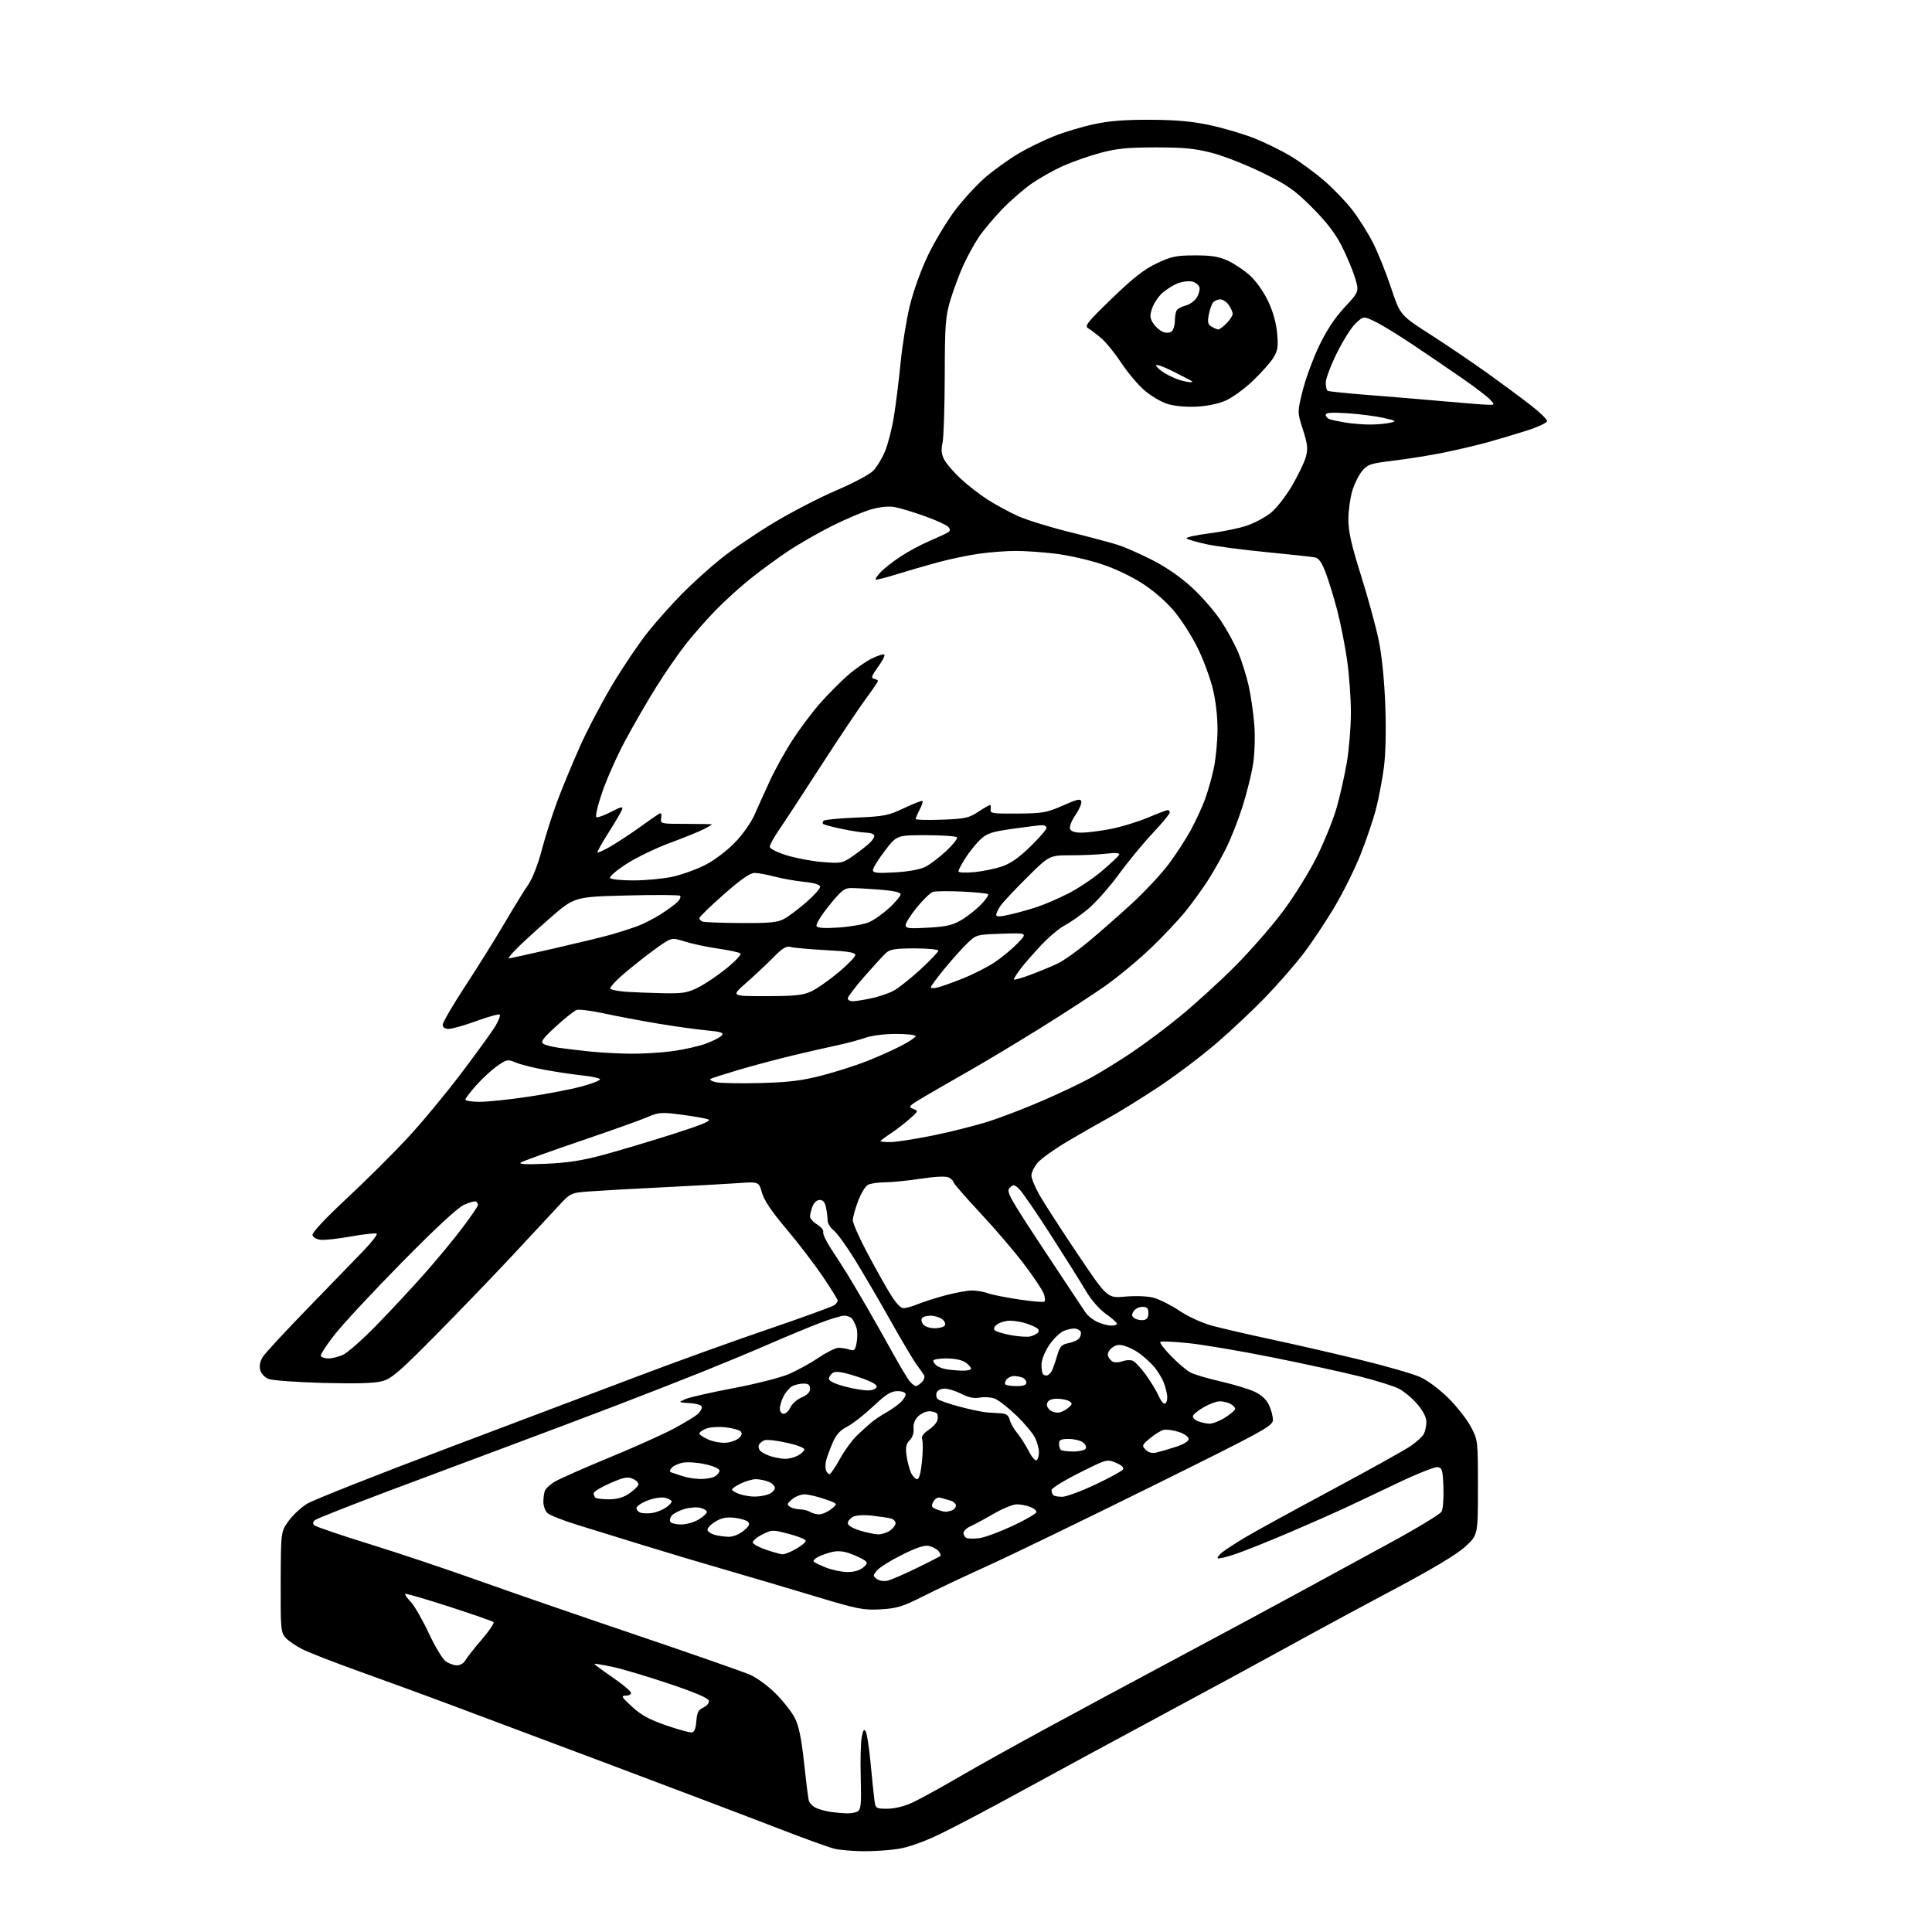 <?xml version="1.0" encoding="UTF-8" standalone="no"?>
<svg 
  version="1.1" 
  xmlns="http://www.w3.org/2000/svg" 
  xmlns:xlink="http://www.w3.org/1999/xlink" 
  xmlns:svg="http://www.w3.org/2000/svg"
  xmlns:rdf="http://www.w3.org/1999/02/22-rdf-syntax-ns#"
  xmlns:cc="http://creativecommons.org/ns#"
  xmlns:dc="http://purl.org/dc/elements/1.1/"
  viewBox="0 0 768 768"
  width="768"
  height="768"
>
<style>svg {background-color: white; }</style>"
<path stroke="none" fill="black" fill-rule="evenodd" d="M343.00,735.89C338.88,735.84 333.79,735.40 331.69,734.90C329.60,734.41 319.25,730.66 308.69,726.56C298.14,722.47 267.23,710.75 240.00,700.52C212.77,690.29 183.97,679.49 176.00,676.52C168.03,673.55 153.26,668.16 143.18,664.54C133.10,660.92 122.75,656.90 120.18,655.59C117.61,654.28 114.60,652.22 113.50,651.00C111.64,648.92 111.51,647.43 111.58,628.86C111.66,608.95 111.66,608.95 114.61,604.75C116.23,602.44 119.57,599.31 122.03,597.79C124.49,596.27 149.90,586.21 178.50,575.43C207.10,564.65 241.75,551.56 255.50,546.34C269.25,541.13 291.75,533.02 305.50,528.33C319.25,523.64 331.06,519.34 331.75,518.78C332.44,518.22 333.00,517.41 333.00,516.99C333.00,516.56 330.31,512.23 327.02,507.36C323.72,502.49 317.23,494.00 312.58,488.51C306.76,481.63 303.74,477.14 302.89,474.12C301.66,469.72 301.66,469.72 293.08,470.33C288.36,470.66 274.82,471.41 263.00,472.00C251.18,472.58 238.19,473.31 234.15,473.62C226.79,474.19 226.79,474.19 221.58,479.85C218.71,482.96 210.49,491.80 203.30,499.50C196.11,507.20 182.60,521.23 173.28,530.67C158.78,545.34 155.68,548.01 151.91,549.04C148.86,549.87 141.64,550.08 128.50,549.74C118.05,549.46 108.28,548.75 106.78,548.15C105.18,547.52 103.79,546.02 103.42,544.53C103.00,542.87 103.40,541.03 104.57,539.24C105.56,537.73 113.58,529.08 122.40,520.00C131.22,510.93 141.13,500.70 144.41,497.28C147.70,493.85 150.10,490.77 149.76,490.42C149.41,490.08 144.91,490.55 139.75,491.48C134.59,492.41 129.06,493.02 127.45,492.83C125.76,492.64 124.39,491.83 124.22,490.93C124.04,489.98 129.38,484.27 137.71,476.51C145.29,469.45 156.14,458.68 161.81,452.58C167.48,446.49 177.22,434.75 183.46,426.50C189.70,418.25 195.80,409.79 197.02,407.71C198.25,405.62 198.98,403.64 198.65,403.31C198.32,402.99 194.17,404.13 189.42,405.86C184.68,407.59 179.72,409.00 178.40,409.00C176.82,409.00 176.00,408.43 176.00,407.32C176.00,406.40 180.00,399.53 184.89,392.07C189.78,384.61 196.82,373.32 200.54,367.00C204.26,360.68 208.55,353.70 210.08,351.50C211.68,349.19 213.93,343.40 215.38,337.82C216.78,332.49 219.56,323.75 221.57,318.38C223.58,313.02 227.65,303.20 230.61,296.57C233.57,289.95 239.47,278.75 243.72,271.69C247.98,264.63 254.22,255.40 257.61,251.18C260.99,246.96 267.09,240.12 271.16,236.00C275.22,231.88 282.22,225.56 286.70,221.98C291.19,218.39 300.63,211.98 307.68,207.74C314.73,203.50 325.90,197.73 332.50,194.91C339.10,192.10 345.67,188.61 347.10,187.15C348.53,185.69 350.66,182.19 351.83,179.36C353.00,176.53 354.60,170.23 355.38,165.36C356.16,160.49 357.35,150.88 358.02,144.00C358.70,137.12 360.34,127.00 361.67,121.50C363.05,115.80 366.15,107.20 368.88,101.50C371.52,96.00 376.40,87.90 379.72,83.50C383.05,79.10 388.60,73.12 392.04,70.20C395.49,67.29 401.28,63.15 404.90,61.01C408.53,58.86 414.88,55.77 419.00,54.13C423.12,52.49 430.32,50.33 435.00,49.34C441.07,48.04 447.50,47.55 457.50,47.61C467.76,47.67 474.10,48.26 481.25,49.81C486.61,50.98 494.49,53.32 498.75,55.02C503.01,56.72 509.45,59.89 513.06,62.06C516.67,64.23 522.63,68.59 526.30,71.75C529.98,74.91 535.06,80.20 537.60,83.50C540.14,86.80 543.82,92.65 545.78,96.50C547.74,100.35 550.98,108.41 552.97,114.40C556.61,125.30 556.61,125.30 568.57,132.96C575.15,137.18 585.48,144.18 591.52,148.51C597.56,152.85 605.31,158.60 608.75,161.29C612.19,163.98 615.00,166.72 615.00,167.39C615.00,168.05 611.29,169.77 606.75,171.22C602.21,172.67 595.12,174.78 591.00,175.91C586.88,177.03 579.23,178.83 574.00,179.90C568.77,180.96 559.87,182.40 554.20,183.08C544.81,184.21 543.70,184.57 541.48,187.21C540.14,188.80 538.36,192.41 537.52,195.23C536.69,198.05 536.00,203.17 536.00,206.60C536.00,211.30 537.24,216.76 541.04,228.83C543.81,237.63 546.98,249.25 548.09,254.66C549.32,260.72 550.32,270.65 550.68,280.50C551.04,290.44 550.82,299.80 550.10,305.22C549.46,310.02 548.06,317.34 547.00,321.50C545.94,325.65 543.15,333.88 540.80,339.78C538.45,345.67 533.71,355.19 530.26,360.93C526.82,366.67 521.41,374.77 518.25,378.93C515.09,383.09 508.45,390.73 503.50,395.90C498.55,401.07 489.55,409.56 483.50,414.75C477.45,419.95 466.88,427.91 460.00,432.44C453.12,436.97 444.35,442.39 440.50,444.48C436.65,446.58 429.32,450.77 424.22,453.79C419.12,456.81 413.83,460.60 412.47,462.22C411.11,463.83 410.00,466.10 410.00,467.25C410.00,468.40 411.41,471.85 413.14,474.92C414.87,477.99 421.66,488.50 428.23,498.28C440.17,516.07 440.17,516.07 447.33,515.42C451.64,515.04 456.16,515.23 458.66,515.90C460.94,516.52 465.53,518.84 468.86,521.06C472.26,523.34 477.87,525.91 481.70,526.96C485.44,527.98 496.15,530.46 505.50,532.46C514.85,534.46 530.83,538.13 541.00,540.61C551.17,543.08 561.82,546.16 564.65,547.45C567.55,548.78 572.44,552.44 575.86,555.86C579.20,559.20 583.18,564.31 584.72,567.22C587.48,572.45 587.50,572.66 587.50,591.36C587.50,610.21 587.50,610.21 582.41,614.86C579.02,617.94 569.47,623.66 553.91,631.93C541.03,638.76 522.40,648.83 512.50,654.30C502.60,659.77 479.65,672.22 461.50,681.96C443.35,691.71 418.47,705.18 406.21,711.90C393.96,718.62 379.33,726.33 373.71,729.04C367.23,732.16 361.12,734.33 357.00,734.97C353.43,735.53 347.12,735.94 343.00,735.89zM336.50,720.83C338.15,720.91 340.18,720.54 341.00,720.02C342.23,719.24 342.44,716.88 342.16,706.79C341.97,700.03 342.14,692.75 342.54,690.62C343.11,687.62 343.48,687.10 344.17,688.34C344.66,689.22 345.53,695.01 346.11,701.22C346.68,707.42 347.36,713.96 347.62,715.75C348.07,718.89 348.25,719.00 352.80,718.99C355.66,718.98 359.54,718.03 362.72,716.55C365.60,715.21 373.70,710.76 380.72,706.67C387.75,702.57 403.40,693.85 415.50,687.28C427.60,680.70 451.68,667.76 469.00,658.51C486.32,649.26 507.48,637.88 516.00,633.22C524.52,628.57 540.63,619.80 551.78,613.75C562.94,607.70 572.52,601.90 573.07,600.86C573.63,599.82 573.95,595.49 573.79,591.24C573.53,584.32 573.28,583.47 571.45,583.21C570.33,583.05 563.13,585.92 555.45,589.59C547.78,593.26 538.12,597.82 534.00,599.74C529.88,601.65 520.20,605.91 512.50,609.21C504.80,612.50 495.39,616.28 491.58,617.60C487.78,618.92 484.41,619.74 484.10,619.43C483.78,619.12 484.65,618.00 486.01,616.94C487.38,615.88 491.43,613.26 495.00,611.12C498.57,608.97 513.88,600.59 529.00,592.48C544.12,584.38 558.41,576.44 560.74,574.83C563.06,573.23 565.43,571.07 565.99,570.03C566.54,568.98 567.00,566.83 567.00,565.25C567.00,563.38 565.73,560.87 563.39,558.15C561.41,555.83 558.09,553.07 556.03,552.01C553.96,550.96 546.92,548.76 540.39,547.12C533.85,545.48 518.38,542.10 506.00,539.62C493.62,537.13 478.63,534.58 472.68,533.95C466.73,533.32 461.58,533.09 461.24,533.43C460.90,533.77 462.84,536.32 465.56,539.10C468.28,541.88 471.72,544.80 473.22,545.59C474.72,546.38 480.12,547.98 485.22,549.14C490.32,550.31 496.38,552.14 498.67,553.20C501.40,554.47 503.39,556.30 504.42,558.47C505.29,560.30 506.00,562.97 506.00,564.41C506.00,566.85 502.95,568.52 457.45,591.04C430.74,604.25 401.59,618.37 392.65,622.42C383.72,626.46 372.16,631.92 366.96,634.55C358.73,638.70 356.53,639.37 350.00,639.74C343.14,640.11 340.92,639.67 324.00,634.56C313.82,631.48 297.62,626.69 288.00,623.91C278.38,621.13 263.52,616.69 255.00,614.04C246.47,611.40 234.91,607.82 229.30,606.10C223.69,604.37 218.40,602.26 217.55,601.41C216.70,600.56 216.00,598.58 216.00,597.01C216.00,595.44 216.27,593.46 216.60,592.60C216.93,591.74 218.64,590.15 220.40,589.06C222.16,587.97 231.90,583.66 242.05,579.47C252.20,575.29 263.88,570.04 268.00,567.81C272.12,565.58 276.29,563.06 277.25,562.22C278.21,561.38 279.00,560.11 279.00,559.40C279.00,558.57 277.29,557.99 274.25,557.78C269.50,557.45 269.50,557.45 272.50,556.15C274.15,555.44 282.70,553.49 291.50,551.83C300.30,550.16 310.20,547.65 313.50,546.25C316.80,544.84 322.14,541.91 325.36,539.74C328.58,537.56 332.18,535.77 333.36,535.77C334.54,535.77 336.48,536.09 337.69,536.49C339.59,537.11 339.96,536.75 340.53,533.69C340.89,531.75 340.87,529.12 340.47,527.84C340.08,526.55 339.31,524.94 338.76,524.25C338.21,523.56 336.80,523.00 335.63,523.00C334.46,523.01 330.12,524.30 326.00,525.87C321.88,527.45 313.10,531.08 306.50,533.95C299.90,536.83 287.75,541.88 279.50,545.20C271.25,548.51 255.72,554.58 245.00,558.69C234.28,562.80 216.05,569.67 204.50,573.97C192.95,578.27 170.68,586.60 155.00,592.49C139.32,598.39 125.92,603.68 125.21,604.26C124.36,604.95 124.25,605.65 124.90,606.30C125.44,606.84 135.25,610.19 146.69,613.73C158.14,617.28 177.62,623.80 190.00,628.23C202.38,632.65 230.72,642.44 253.00,649.97C275.27,657.51 295.64,664.62 298.27,665.79C300.89,666.95 305.45,670.32 308.41,673.28C311.36,676.23 314.77,680.58 315.97,682.94C317.54,686.01 318.56,690.97 319.58,700.37C320.35,707.59 321.21,714.46 321.48,715.62C321.75,716.79 323.22,718.24 324.74,718.83C326.26,719.43 328.85,720.09 330.50,720.31C332.15,720.52 334.85,720.76 336.50,720.83zM275.00,688.67C276.01,688.54 276.60,687.09 276.81,684.19C277.06,680.76 277.61,679.68 279.60,678.77C281.00,678.13 281.95,676.96 281.78,676.07C281.57,675.02 276.36,672.79 265.85,669.26C257.25,666.37 247.14,663.37 243.37,662.58C239.60,661.79 236.41,661.26 236.27,661.40C236.13,661.53 239.25,663.86 243.20,666.57C247.15,669.28 250.56,672.06 250.77,672.75C251.01,673.50 250.23,674.02 248.83,674.04C246.75,674.08 247.00,674.54 251.26,678.46C254.83,681.75 258.18,683.59 264.76,685.85C269.57,687.51 274.18,688.78 275.00,688.67zM181.69,662.00C182.92,662.00 184.39,661.13 184.96,660.07C185.53,659.01 188.44,655.30 191.43,651.82C194.42,648.35 196.56,645.20 196.19,644.82C195.81,644.45 187.85,641.67 178.51,638.65C169.16,635.63 161.32,633.35 161.08,633.59C160.84,633.83 161.83,635.26 163.28,636.77C164.73,638.28 167.94,643.87 170.43,649.18C172.91,654.50 175.96,659.56 177.19,660.42C178.43,661.29 180.45,662.00 181.69,662.00zM352.91,628.32C354.34,627.97 359.52,625.72 364.44,623.32C369.36,620.92 373.58,618.75 373.83,618.50C374.08,618.25 373.75,617.41 373.10,616.62C372.45,615.84 370.79,614.91 369.40,614.56C367.59,614.11 364.60,615.07 358.69,617.99C354.19,620.23 349.68,623.04 348.67,624.23C346.94,626.30 346.94,626.48 348.58,627.69C349.59,628.42 351.41,628.69 352.91,628.32zM336.64,624.90C339.26,624.96 341.59,624.34 342.99,623.21C344.79,621.75 344.95,621.22 343.85,620.37C343.11,619.79 340.66,618.60 338.41,617.73C335.59,616.64 333.24,616.38 330.88,616.91C329.00,617.34 326.41,618.24 325.14,618.92C323.87,619.61 323.12,620.46 323.48,620.81C323.84,621.17 326.02,622.21 328.32,623.13C330.62,624.04 334.36,624.84 336.64,624.90zM311.00,617.86C311.82,617.92 314.26,616.96 316.40,615.73C318.55,614.51 320.30,613.05 320.30,612.50C320.30,611.95 317.29,610.71 313.61,609.75C307.06,608.03 306.85,608.04 302.90,610.05C300.68,611.18 299.04,612.62 299.25,613.24C299.46,613.87 301.85,615.14 304.56,616.06C307.28,616.99 310.18,617.80 311.00,617.86zM389.31,611.44C391.41,611.18 397.37,608.97 402.56,606.55C407.75,604.12 412.00,601.64 412.00,601.04C412.00,600.44 410.85,599.51 409.43,598.98C408.02,598.44 405.65,598.00 404.17,598.00C402.68,598.00 398.55,599.69 394.98,601.76C391.42,603.82 387.26,606.06 385.75,606.73C384.24,607.41 383.00,608.60 383.00,609.40C383.00,610.19 383.56,611.08 384.25,611.38C384.94,611.68 387.22,611.71 389.31,611.44zM289.50,610.90C291.29,610.95 293.71,610.02 295.50,608.57C297.79,606.72 298.23,605.87 297.34,604.96C296.70,604.31 294.22,603.58 291.84,603.33C288.61,603.00 286.65,603.43 284.18,604.98C282.35,606.12 281.03,607.60 281.25,608.25C281.47,608.91 282.74,609.75 284.07,610.12C285.41,610.50 287.85,610.84 289.50,610.90zM349.03,609.93C350.42,609.97 352.56,609.30 353.78,608.44C355.00,607.59 356.00,606.27 356.00,605.51C356.00,604.75 355.21,603.92 354.25,603.65C353.29,603.38 349.94,602.87 346.81,602.52C343.31,602.12 340.32,602.30 339.06,602.97C337.93,603.58 337.00,604.72 337.00,605.50C337.00,606.34 338.97,607.55 341.75,608.40C344.36,609.20 347.64,609.89 349.03,609.93zM270.81,606.00C272.84,605.99 275.96,605.10 277.75,604.01C279.54,602.92 281.00,601.58 281.00,601.03C281.00,600.49 279.83,599.75 278.41,599.39C276.98,599.03 274.11,599.25 272.03,599.87C269.94,600.50 267.70,601.66 267.03,602.46C266.37,603.26 266.12,604.38 266.47,604.96C266.83,605.53 268.78,606.00 270.81,606.00zM259.25,601.44C260.76,601.23 263.12,600.31 264.50,599.41C265.87,598.51 267.00,597.38 267.00,596.90C267.00,596.43 265.86,595.75 264.46,595.40C262.97,595.03 260.06,595.47 257.46,596.46C255.01,597.40 253.00,598.77 253.00,599.51C253.00,600.25 253.79,601.07 254.75,601.35C255.71,601.62 257.74,601.66 259.25,601.44zM325.62,601.98C326.78,601.99 328.95,601.04 330.44,599.87C333.14,597.74 333.14,597.74 327.82,595.90C324.89,594.89 321.31,594.05 319.86,594.03C318.41,594.01 316.16,594.89 314.86,595.98C312.85,597.67 312.72,598.11 314.00,598.96C314.82,599.52 316.62,599.98 318.00,600.00C319.38,600.02 321.18,600.47 322.00,601.00C322.82,601.53 324.45,601.98 325.62,601.98zM375.67,600.94C376.31,600.97 377.55,600.73 378.42,600.39C379.29,600.06 380.00,599.19 380.00,598.46C380.00,597.73 378.99,596.84 377.75,596.49C376.51,596.13 374.74,595.63 373.81,595.37C372.79,595.09 371.68,595.72 371.02,596.97C370.08,598.72 370.26,599.17 372.21,599.95C373.47,600.46 375.03,600.90 375.67,600.94zM242.02,596.00C245.23,596.00 247.75,595.29 250.03,593.75C251.85,592.51 253.53,590.94 253.75,590.26C253.97,589.58 253.02,588.51 251.64,587.88C249.51,586.91 248.10,587.17 242.56,589.59C238.95,591.16 236.00,592.94 236.00,593.56C236.00,594.17 236.30,594.97 236.67,595.33C237.03,595.70 239.44,596.00 242.02,596.00zM299.68,594.92C301.44,594.96 304.02,594.56 305.43,594.02C306.85,593.49 308.00,592.35 308.00,591.50C308.00,590.65 306.85,589.51 305.43,588.98C304.02,588.44 301.79,588.00 300.47,588.00C299.15,588.00 296.48,588.76 294.53,589.69C292.59,590.61 291.00,591.70 291.00,592.10C291.00,592.50 292.24,593.29 293.75,593.84C295.26,594.39 297.93,594.88 299.68,594.92zM422.21,595.00C423.80,595.00 429.73,592.81 435.40,590.14C441.07,587.46 446.03,584.75 446.43,584.12C446.88,583.39 445.82,582.40 443.58,581.47C440.05,579.99 439.90,580.03 429.01,585.50C422.95,588.53 418.00,591.61 418.00,592.34C418.00,593.07 418.30,593.97 418.67,594.33C419.03,594.70 420.63,595.00 422.21,595.00zM278.32,587.92C280.41,587.96 283.00,587.53 284.07,586.96C285.13,586.40 286.00,585.34 286.00,584.62C286.00,583.85 283.70,582.80 280.40,582.07C277.33,581.38 273.32,581.09 271.50,581.43C269.69,581.77 267.66,582.71 266.99,583.51C266.03,584.67 266.06,585.07 267.14,585.41C267.89,585.65 269.85,586.29 271.50,586.84C273.15,587.39 276.22,587.88 278.32,587.92zM364.56,588.00C365.36,588.00 366.04,585.54 366.49,581.08C366.87,577.28 366.93,573.34 366.61,572.33C366.19,571.04 366.90,569.91 369.02,568.50C370.66,567.40 372.26,565.72 372.57,564.76C372.88,563.80 372.85,562.56 372.51,562.01C372.16,561.45 370.78,561.00 369.44,561.00C368.10,561.00 366.07,561.93 364.93,563.07C363.61,564.39 362.97,566.14 363.16,567.92C363.33,569.60 362.72,571.42 361.61,572.53C360.19,573.96 359.91,575.30 360.35,578.56C360.67,580.86 361.47,583.93 362.12,585.37C362.78,586.82 363.88,588.00 364.56,588.00zM329.74,586.00C330.18,586.00 332.02,583.30 333.84,580.00C335.65,576.70 338.67,572.54 340.53,570.75C342.40,568.96 345.00,566.60 346.31,565.50C347.61,564.40 350.21,562.65 352.09,561.61C353.97,560.56 356.51,558.80 357.75,557.68C358.99,556.56 360.00,555.05 360.00,554.33C360.00,553.50 358.79,553.00 356.75,553.01C354.15,553.01 352.21,554.24 347.06,559.09C343.51,562.42 338.88,566.04 336.75,567.13C333.91,568.57 332.37,570.31 330.94,573.64C329.87,576.14 328.72,579.27 328.39,580.59C328.06,581.91 328.04,583.67 328.36,584.50C328.68,585.32 329.30,586.00 329.74,586.00zM412.04,580.48C412.57,580.15 413.00,578.74 413.00,577.34C413.00,575.95 412.32,573.37 411.49,571.62C410.66,569.87 407.32,565.86 404.06,562.72C400.80,559.58 396.93,556.54 395.44,555.98C393.96,555.42 391.29,555.23 389.51,555.56C387.24,555.99 385.03,555.55 382.17,554.09C379.92,552.94 376.92,552.00 375.51,552.00C374.09,552.00 372.67,552.71 372.34,553.57C372.01,554.43 372.18,555.58 372.74,556.14C373.29,556.69 377.28,558.07 381.62,559.22C385.95,560.37 390.85,561.38 392.50,561.48C394.15,561.57 396.69,561.73 398.14,561.83C400.03,561.95 400.96,562.69 401.39,564.42C401.73,565.76 403.06,568.12 404.36,569.67C405.66,571.23 407.71,574.43 408.90,576.79C410.10,579.14 411.51,580.80 412.04,580.48zM312.00,579.90C313.38,579.94 315.59,579.41 316.92,578.74C318.25,578.06 319.51,576.98 319.72,576.34C319.96,575.63 317.37,574.56 312.95,573.56C309.02,572.66 304.98,572.19 303.99,572.50C303.00,572.82 301.94,573.70 301.65,574.46C301.36,575.23 301.74,576.37 302.50,577.00C303.25,577.62 305.14,578.52 306.69,578.98C308.23,579.45 310.62,579.86 312.00,579.90zM459.82,577.37C461.30,577.02 464.75,576.01 467.50,575.12C470.55,574.13 472.50,572.92 472.50,572.00C472.50,571.15 470.80,569.95 468.52,569.20C466.33,568.49 463.63,568.13 462.52,568.41C461.41,568.69 458.98,570.20 457.12,571.76C453.92,574.43 453.83,574.69 455.44,576.29C456.61,577.47 457.98,577.81 459.82,577.37zM426.61,577.00C428.96,577.00 431.20,576.48 431.59,575.85C431.99,575.21 431.48,574.09 430.46,573.35C429.45,572.61 426.90,572.00 424.81,572.00C421.78,572.00 421.00,572.38 421.00,573.83C421.00,574.84 421.30,575.97 421.67,576.33C422.03,576.70 424.26,577.00 426.61,577.00zM288.93,573.48C290.82,573.25 293.05,572.38 293.89,571.54C294.94,570.49 295.09,569.69 294.38,568.98C293.81,568.41 291.13,567.69 288.42,567.38C285.72,567.07 282.26,567.30 280.75,567.88C279.24,568.47 278.00,569.35 278.00,569.84C278.00,570.33 279.69,571.44 281.75,572.31C283.81,573.18 287.04,573.71 288.93,573.48zM480.77,565.94C482.02,565.97 484.83,564.87 487.02,563.49C489.21,562.11 491.00,560.55 491.00,560.02C491.00,559.50 490.13,558.60 489.07,558.04C488.00,557.47 486.09,557.02 484.82,557.04C483.54,557.07 480.73,558.10 478.57,559.35C476.40,560.59 474.45,562.15 474.23,562.80C474.01,563.46 474.88,564.42 476.17,564.94C477.45,565.45 479.52,565.90 480.77,565.94zM311.52,562.00C312.36,562.00 313.57,560.85 314.21,559.43C314.86,558.02 316.87,556.25 318.69,555.48C320.91,554.56 322.00,553.43 322.00,552.05C322.00,550.52 321.35,550.00 319.43,550.00C318.02,550.00 316.00,550.46 314.94,551.03C313.89,551.60 312.34,553.37 311.51,554.98C310.68,556.59 310.00,558.82 310.00,559.95C310.00,561.12 310.65,562.00 311.52,562.00zM421.45,561.40C422.58,561.06 424.18,560.14 425.00,559.36C426.33,558.09 426.33,557.82 425.00,556.98C424.18,556.46 422.02,556.02 420.22,556.02C418.09,556.01 416.72,556.58 416.31,557.64C415.92,558.65 416.40,559.82 417.54,560.65C418.56,561.40 420.32,561.73 421.45,561.40zM462.95,558.00C463.53,558.00 464.00,556.86 464.00,555.47C464.00,554.08 463.30,551.26 462.45,549.22C461.59,547.17 459.68,544.22 458.20,542.66C456.71,541.10 454.26,538.93 452.75,537.84C451.23,536.75 448.65,535.47 447.01,535.00C444.76,534.36 443.53,534.56 441.96,535.83C440.65,536.89 440.11,538.13 440.52,539.18C440.87,540.10 441.80,541.09 442.59,541.39C443.37,541.70 445.03,541.57 446.26,541.11C447.49,540.65 449.26,540.55 450.20,540.88C451.13,541.22 453.52,543.75 455.50,546.50C457.48,549.25 459.73,552.96 460.50,554.75C461.27,556.54 462.37,558.00 462.95,558.00zM345.50,552.70C347.30,552.58 348.50,551.94 348.50,551.11C348.50,550.24 345.49,548.75 340.62,547.19C334.88,545.36 332.30,544.95 331.12,545.70C330.23,546.26 329.50,547.34 329.50,548.11C329.50,548.98 331.93,550.14 336.00,551.20C339.57,552.14 343.85,552.82 345.50,552.70zM364.08,551.00C364.51,551.00 365.57,550.29 366.44,549.42C367.31,548.55 367.71,547.31 367.33,546.67C366.95,546.03 365.63,544.15 364.40,542.50C363.16,540.85 358.49,532.98 354.00,525.00C349.52,517.02 343.15,506.11 339.84,500.75C336.53,495.39 332.74,490.15 331.41,489.11C330.09,488.07 329.00,486.32 329.00,485.23C329.00,484.14 328.72,481.84 328.38,480.12C327.94,477.94 327.18,477.00 325.85,477.00C324.73,477.00 323.55,478.05 322.98,479.57C322.44,480.98 322.00,482.78 322.00,483.58C322.00,484.38 323.28,485.81 324.84,486.76C326.40,487.72 327.48,489.07 327.25,489.76C327.02,490.46 328.37,493.38 330.27,496.26C332.17,499.14 334.95,503.48 336.46,505.90C337.97,508.31 341.60,514.43 344.51,519.48C347.43,524.53 352.16,532.90 355.02,538.08C357.88,543.26 360.91,548.29 361.76,549.25C362.61,550.21 363.66,551.00 364.08,551.00zM404.17,551.00C406.78,551.00 408.00,550.56 408.00,549.61C408.00,548.84 407.29,547.94 406.42,547.61C405.55,547.27 404.03,547.00 403.04,547.00C402.05,547.00 400.74,547.60 400.13,548.34C399.52,549.08 399.31,549.98 399.68,550.34C400.04,550.70 402.06,551.00 404.17,551.00zM416.37,546.71C416.91,546.53 417.70,545.73 418.12,544.94C418.54,544.15 419.47,541.49 420.19,539.03C421.33,535.14 421.93,534.48 424.88,533.88C426.74,533.51 428.64,532.59 429.11,531.85C429.58,531.11 429.83,530.05 429.65,529.50C429.48,528.95 428.55,528.35 427.59,528.16C426.63,527.98 424.54,528.36 422.94,529.02C421.34,529.69 418.68,532.28 417.02,534.78C415.26,537.44 414.00,540.66 414.00,542.50C414.00,544.24 414.31,545.98 414.69,546.35C415.07,546.73 415.82,546.89 416.37,546.71zM382.25,544.86C384.31,544.94 386.00,544.58 386.00,544.06C386.00,543.54 385.00,542.41 383.78,541.56C382.45,540.63 379.44,540.00 376.28,540.00C373.37,540.00 371.00,540.39 371.00,540.88C371.00,541.36 371.56,542.22 372.25,542.78C372.94,543.35 374.62,544.02 376.00,544.27C377.38,544.52 380.19,544.79 382.25,544.86zM130.59,540.00C131.95,540.00 134.51,539.37 136.28,538.60C138.05,537.84 144.05,532.55 149.61,526.85C155.17,521.16 163.77,511.92 168.73,506.32C173.69,500.72 180.50,492.48 183.87,488.01C187.24,483.54 190.00,479.48 190.00,479.00C190.00,478.51 189.64,477.90 189.21,477.63C188.77,477.36 186.63,477.95 184.46,478.93C181.91,480.09 173.19,488.16 159.95,501.62C148.64,513.10 136.60,526.02 133.19,530.33C129.77,534.63 127.24,538.57 127.55,539.08C127.86,539.59 129.23,540.00 130.59,540.00zM409.50,531.26C410.60,530.99 411.93,530.38 412.45,529.89C413.05,529.33 413.05,528.68 412.45,528.14C411.93,527.66 409.97,526.76 408.10,526.14C406.23,525.51 403.28,525.00 401.54,525.00C399.80,525.00 397.51,525.64 396.44,526.43C395.16,527.38 394.84,528.19 395.50,528.84C396.05,529.37 398.98,530.25 402.00,530.78C405.02,531.31 408.40,531.52 409.50,531.26zM371.56,528.00C373.39,528.00 375.20,527.48 375.59,526.85C375.99,526.21 375.48,525.09 374.46,524.35C373.45,523.61 371.38,523.00 369.87,523.00C368.36,523.00 366.83,523.47 366.47,524.04C366.12,524.62 366.37,525.74 367.04,526.54C367.70,527.34 369.74,528.00 371.56,528.00zM441.75,526.96C442.99,526.98 444.00,526.64 444.00,526.19C444.00,525.75 442.02,523.99 439.60,522.29C437.00,520.45 433.80,516.79 431.77,513.34C429.89,510.13 423.56,500.05 417.72,490.95C411.88,481.85 406.17,473.56 405.02,472.52C403.12,470.80 402.80,470.77 401.36,472.21C399.92,473.65 401.13,475.83 414.87,496.64C423.17,509.21 430.69,520.56 431.60,521.85C432.50,523.14 434.65,524.81 436.37,525.56C438.09,526.31 440.51,526.94 441.75,526.96zM454.50,524.76C455.90,524.58 456.50,523.75 456.50,522.00C456.50,520.03 455.99,519.50 454.11,519.50C452.79,519.50 451.22,520.30 450.61,521.28C449.75,522.66 449.84,523.28 451.00,524.03C451.82,524.57 453.40,524.90 454.50,524.76zM359.15,520.00C360.20,520.00 362.74,519.30 364.78,518.44C366.83,517.59 371.75,516.01 375.73,514.94C379.71,513.87 384.52,513.00 386.42,513.00C388.32,513.00 391.12,513.48 392.65,514.06C394.18,514.64 399.67,515.75 404.86,516.53C410.04,517.31 414.65,517.72 415.10,517.44C415.55,517.16 415.46,515.71 414.89,514.21C414.33,512.72 410.80,507.45 407.05,502.50C403.31,497.55 395.47,488.38 389.62,482.12C383.78,475.86 379.00,470.36 379.00,469.91C379.00,469.45 378.19,468.64 377.20,468.11C376.01,467.47 372.22,467.63 365.95,468.57C360.75,469.35 354.33,469.99 351.68,469.99C349.04,470.00 346.03,470.45 345.01,471.00C343.98,471.54 342.21,474.49 341.07,477.53C339.93,480.58 339.00,483.95 339.00,485.03C339.00,486.10 341.19,491.20 343.87,496.35C346.55,501.50 350.65,508.93 352.98,512.86C355.90,517.76 357.83,520.00 359.15,520.00zM217.00,462.62C225.46,462.26 231.45,461.34 239.69,459.12C245.84,457.46 258.22,453.76 267.19,450.91C279.17,447.09 282.97,445.51 281.50,444.96C280.40,444.55 275.61,443.71 270.86,443.10C262.88,442.06 261.85,442.13 257.36,444.07C254.69,445.23 242.64,449.53 230.59,453.62C218.55,457.72 207.97,461.53 207.09,462.09C205.98,462.80 208.99,462.96 217.00,462.62zM353.93,454.00C356.10,454.00 363.63,452.83 370.68,451.41C377.73,449.99 387.77,447.45 393.00,445.78C398.23,444.12 408.07,440.32 414.87,437.35C421.68,434.39 430.23,430.31 433.87,428.29C437.52,426.28 444.55,421.94 449.50,418.65C454.45,415.36 463.23,408.81 469.00,404.09C474.77,399.37 484.47,390.55 490.54,384.50C496.61,378.45 505.29,368.55 509.82,362.50C514.45,356.33 520.45,346.67 523.50,340.50C526.50,334.45 530.03,325.68 531.36,321.00C532.69,316.32 534.50,308.26 535.39,303.07C536.27,297.89 537.00,288.95 537.00,283.20C537.00,277.46 536.30,267.97 535.45,262.13C534.60,256.28 532.84,247.45 531.54,242.50C530.24,237.55 528.20,230.91 527.01,227.75C525.44,223.56 524.27,221.88 522.68,221.57C521.48,221.33 512.85,220.40 503.50,219.49C494.15,218.59 483.35,217.16 479.50,216.32C475.65,215.48 472.13,214.44 471.68,214.03C471.23,213.61 475.21,212.72 480.52,212.05C485.83,211.38 492.64,209.99 495.65,208.95C498.67,207.91 502.93,205.64 505.11,203.91C507.30,202.18 511.11,197.33 513.57,193.13C516.03,188.93 518.52,183.75 519.10,181.60C519.98,178.36 519.79,176.55 517.93,170.79C515.71,163.87 515.71,163.87 517.79,155.44C518.93,150.80 521.84,142.84 524.25,137.75C527.25,131.44 530.50,126.49 534.48,122.19C540.33,115.88 540.33,115.88 538.56,110.19C537.59,107.06 535.17,101.35 533.20,97.50C530.74,92.69 527.09,87.98 521.55,82.45C514.62,75.53 511.89,73.61 502.00,68.74C495.67,65.62 486.68,62.07 482.00,60.84C475.14,59.03 470.80,58.60 459.50,58.60C448.22,58.60 443.92,59.02 437.36,60.79C432.88,62.00 426.25,64.32 422.63,65.94C419.00,67.57 413.44,70.68 410.27,72.86C407.10,75.04 401.75,79.67 398.39,83.16C395.03,86.65 390.82,91.67 389.05,94.31C387.27,96.96 384.52,101.99 382.93,105.49C381.35,108.98 379.05,115.14 377.83,119.17C375.83,125.79 375.61,128.73 375.55,149.50C375.52,162.15 375.11,174.13 374.66,176.13C374.05,178.75 374.24,180.56 375.32,182.66C376.15,184.26 379.07,187.66 381.82,190.23C384.57,192.80 389.41,196.56 392.58,198.59C395.75,200.62 401.17,203.56 404.62,205.13C408.08,206.69 417.34,209.56 425.20,211.50C433.07,213.44 441.75,215.76 444.50,216.64C447.25,217.53 453.42,220.26 458.22,222.71C463.72,225.52 469.53,229.57 473.93,233.65C477.78,237.20 482.92,243.13 485.36,246.81C487.80,250.49 490.91,256.20 492.28,259.50C493.65,262.80 495.49,268.71 496.37,272.63C497.25,276.55 498.26,283.53 498.61,288.13C498.97,292.92 498.76,299.61 498.11,303.78C497.48,307.79 495.57,315.44 493.87,320.78C492.16,326.13 489.23,333.54 487.37,337.25C485.50,340.96 482.33,346.59 480.31,349.75C478.30,352.91 474.32,358.43 471.48,362.00C468.63,365.57 462.18,372.42 457.15,377.20C452.12,381.99 443.84,388.80 438.75,392.34C433.66,395.89 422.14,403.36 413.13,408.95C404.13,414.55 391.76,421.98 385.63,425.46C379.51,428.95 371.38,433.63 367.57,435.87C361.26,439.57 360.85,440.01 362.92,440.78C365.16,441.60 365.14,441.67 361.52,444.84C359.50,446.62 356.08,449.24 353.92,450.67C351.77,452.10 350.00,453.43 350.00,453.63C350.00,453.83 351.77,454.00 353.93,454.00zM190.75,437.99C193.91,437.99 202.57,437.08 210.00,435.97C217.43,434.86 226.98,433.02 231.24,431.87C235.50,430.72 238.76,429.43 238.49,428.99C238.22,428.55 235.19,427.90 231.75,427.54C228.31,427.18 221.70,426.20 217.05,425.37C212.41,424.54 207.04,423.21 205.13,422.41C201.83,421.03 201.47,421.09 197.75,423.67C195.60,425.16 191.85,428.59 189.42,431.30C186.99,434.00 185.00,436.62 185.00,437.11C185.00,437.60 187.59,438.00 190.75,437.99zM302.00,430.53C313.44,430.23 318.61,429.61 326.50,427.58C332.00,426.16 340.10,423.59 344.50,421.86C348.90,420.12 355.09,417.36 358.25,415.71C361.41,414.07 364.00,412.33 364.00,411.86C364.00,411.39 360.46,411.00 356.13,411.00C351.54,411.00 346.42,411.65 343.88,412.56C341.47,413.41 336.35,414.78 332.50,415.59C328.65,416.41 320.77,418.20 315.00,419.59C309.23,420.97 299.77,423.49 294.00,425.18C288.23,426.88 283.05,428.53 282.50,428.86C281.95,429.19 282.85,429.78 284.50,430.18C286.15,430.58 294.02,430.73 302.00,430.53zM250.09,418.86C254.82,418.94 262.47,418.50 267.09,417.88C271.72,417.26 277.82,415.90 280.66,414.84C283.50,413.79 286.32,412.33 286.92,411.59C287.82,410.51 286.65,410.13 280.76,409.58C276.77,409.20 268.10,407.99 261.50,406.89C254.90,405.79 245.33,403.98 240.23,402.88C235.13,401.78 230.18,401.15 229.23,401.47C228.28,401.79 224.57,404.73 221.00,408.01C215.82,412.75 214.80,414.15 215.95,414.91C216.75,415.44 219.64,416.18 222.37,416.55C225.10,416.93 230.52,417.57 234.42,417.98C238.31,418.39 245.37,418.79 250.09,418.86zM338.95,398.00C340.02,398.00 343.29,397.49 346.20,396.88C349.12,396.26 353.07,394.94 355.00,393.95C356.93,392.97 361.76,389.16 365.75,385.50C369.74,381.83 373.00,378.42 373.00,377.92C373.00,377.41 368.77,377.00 363.61,377.00C356.08,377.00 353.84,377.35 352.27,378.75C351.20,379.71 347.33,383.93 343.66,388.11C340.00,392.30 337.00,396.24 337.00,396.86C337.00,397.49 337.88,398.00 338.95,398.00zM304.55,395.98C316.04,395.96 319.21,395.63 322.50,394.09C324.70,393.07 329.54,389.69 333.25,386.59C336.96,383.49 340.00,380.36 340.00,379.63C340.00,378.63 337.06,378.14 328.25,377.69C321.79,377.35 315.52,376.79 314.32,376.44C312.59,375.94 311.11,376.83 307.32,380.68C304.67,383.36 299.82,387.91 296.55,390.78C290.60,396.00 290.60,396.00 304.55,395.98zM263.55,394.82C271.41,394.98 273.26,394.67 277.55,392.53C280.27,391.16 285.35,387.74 288.84,384.91C292.32,382.08 294.79,379.43 294.34,379.01C293.88,378.59 289.90,377.73 285.50,377.09C281.10,376.46 275.14,375.20 272.27,374.29C267.03,372.65 267.03,372.65 261.77,376.31C258.87,378.33 253.19,382.73 249.15,386.10C245.11,389.46 242.19,392.58 242.65,393.05C243.12,393.51 245.97,394.05 249.00,394.26C252.03,394.46 258.57,394.71 263.55,394.82zM372.75,392.53C374.26,392.16 378.80,390.53 382.84,388.92C386.87,387.31 392.50,384.44 395.34,382.56C398.18,380.67 402.30,377.26 404.50,374.98C408.50,370.83 408.50,370.83 398.30,371.17C388.19,371.50 388.08,371.53 384.48,375.00C382.48,376.93 378.41,381.48 375.42,385.11C372.44,388.75 370.00,392.06 370.00,392.47C370.00,392.88 371.24,392.91 372.75,392.53zM409.75,387.45C413.46,386.06 418.34,384.03 420.58,382.95C422.82,381.87 428.22,378.03 432.58,374.41C436.94,370.79 444.72,363.96 449.87,359.23C455.02,354.50 461.61,347.45 464.52,343.56C467.43,339.68 471.40,333.57 473.34,330.00C475.28,326.43 477.81,320.97 478.96,317.87C480.11,314.77 481.71,309.15 482.51,305.37C483.31,301.59 483.97,294.63 483.98,289.91C483.99,284.58 483.24,278.31 482.01,273.41C480.91,269.06 478.23,261.90 476.05,257.50C473.88,253.10 469.83,246.71 467.05,243.31C464.00,239.57 459.02,235.16 454.48,232.18C449.90,229.17 443.34,226.05 437.73,224.20C432.65,222.53 424.45,220.68 419.50,220.09C414.55,219.49 407.50,219.00 403.82,219.00C400.15,219.00 393.65,219.49 389.37,220.08C385.09,220.68 377.75,222.20 373.05,223.47C368.35,224.74 360.90,226.90 356.50,228.27C352.10,229.64 348.31,230.59 348.08,230.38C347.85,230.17 348.73,228.85 350.05,227.45C351.36,226.05 354.89,223.28 357.89,221.29C360.88,219.30 366.07,216.51 369.41,215.08C372.76,213.65 376.08,212.11 376.80,211.65C377.76,211.04 377.81,210.48 376.99,209.48C376.37,208.75 372.19,206.82 367.69,205.21C363.18,203.59 357.79,201.96 355.70,201.58C353.24,201.13 349.88,201.47 346.20,202.52C343.06,203.42 336.02,206.41 330.55,209.16C325.08,211.91 317.21,216.45 313.06,219.23C308.92,222.01 302.37,226.80 298.52,229.88C294.66,232.95 288.60,238.40 285.07,241.98C281.53,245.57 276.10,251.69 273.00,255.58C269.91,259.47 264.45,267.35 260.87,273.08C257.29,278.81 251.71,288.45 248.48,294.50C245.25,300.55 241.14,309.77 239.36,315.00C237.47,320.54 236.54,324.65 237.13,324.86C237.68,325.05 240.33,324.08 243.01,322.69C246.98,320.62 247.77,320.47 247.27,321.83C246.94,322.75 244.52,326.87 241.90,330.98C239.27,335.09 237.30,338.63 237.52,338.85C237.73,339.07 240.07,338.00 242.70,336.47C245.34,334.95 250.43,331.61 254.00,329.05C257.57,326.48 261.10,324.03 261.83,323.58C262.82,322.99 263.08,323.39 262.83,325.14C262.50,327.49 262.55,327.50 272.75,327.50C278.39,327.50 283.00,327.60 283.00,327.72C283.00,327.85 281.57,328.69 279.82,329.59C278.07,330.50 272.00,332.96 266.33,335.06C260.66,337.16 252.85,340.94 248.96,343.46C245.08,345.97 242.17,348.47 242.51,349.01C242.84,349.56 247.03,349.99 251.81,349.98C256.59,349.97 263.48,349.33 267.12,348.56C270.76,347.79 276.61,345.71 280.11,343.95C283.77,342.10 288.81,338.34 291.98,335.08C295.13,331.86 298.53,327.08 299.89,323.96C301.21,320.96 304.02,314.74 306.14,310.15C308.27,305.56 312.42,298.13 315.37,293.65C318.32,289.17 323.16,282.76 326.12,279.41C329.08,276.06 333.91,271.19 336.86,268.59C339.80,266.00 344.18,262.92 346.58,261.75C348.99,260.58 351.22,259.89 351.55,260.22C351.88,260.55 350.73,262.77 349.00,265.16C346.46,268.65 346.15,269.56 347.42,269.82C348.29,270.00 349.00,270.40 349.00,270.70C349.00,271.01 346.80,274.24 344.11,277.88C341.42,281.52 333.40,293.50 326.30,304.50C319.20,315.50 311.73,326.91 309.69,329.86C307.66,332.81 306.00,335.83 306.00,336.57C306.00,337.36 308.79,338.78 312.75,340.01C316.46,341.16 322.93,342.36 327.12,342.69C334.43,343.25 334.92,343.15 339.12,340.23C341.53,338.56 344.52,336.22 345.77,335.03C347.02,333.85 347.78,332.46 347.46,331.94C347.14,331.42 345.67,330.99 344.19,330.98C342.71,330.97 338.40,330.31 334.61,329.50C330.81,328.70 327.48,327.81 327.19,327.52C326.90,327.23 327.00,326.66 327.41,326.25C327.82,325.84 333.64,325.27 340.33,325.00C351.44,324.54 353.10,324.21 359.40,321.23C363.19,319.43 366.49,318.16 366.72,318.39C366.96,318.62 366.44,320.18 365.57,321.86C364.71,323.53 364.00,325.20 364.00,325.56C364.00,325.93 368.66,326.05 374.35,325.84C383.61,325.50 385.14,325.17 388.83,322.73C391.10,321.23 393.21,320.00 393.52,320.00C393.83,320.00 393.96,320.79 393.79,321.75C393.53,323.33 394.55,323.49 404.50,323.41C414.53,323.33 416.12,323.05 422.50,320.22C428.26,317.66 429.56,317.38 429.84,318.63C430.02,319.46 428.96,321.90 427.47,324.04C425.98,326.19 425.03,328.63 425.35,329.47C425.74,330.49 427.27,331.00 429.88,331.00C432.05,331.00 437.22,330.35 441.37,329.56C445.52,328.76 452.19,326.74 456.19,325.06C460.19,323.38 463.81,322.00 464.23,322.00C464.65,322.00 465.00,322.45 465.00,323.00C465.00,323.55 461.92,327.26 458.17,331.25C454.41,335.24 448.29,342.67 444.57,347.78C440.85,352.88 435.29,359.10 432.22,361.60C429.15,364.10 425.04,366.96 423.07,367.97C421.11,368.97 417.01,372.42 413.96,375.64C410.91,378.87 407.20,383.12 405.71,385.09C404.22,387.07 403.00,388.98 403.00,389.34C403.00,389.69 406.04,388.84 409.75,387.45zM202.21,381.00C202.54,381.00 210.62,379.22 220.16,377.04C229.70,374.85 239.97,372.36 243.00,371.50C246.03,370.63 250.53,369.20 253.00,368.31C255.47,367.42 259.76,365.26 262.52,363.51C265.28,361.75 268.34,359.51 269.33,358.53C270.32,357.54 270.76,356.44 270.31,356.08C269.87,355.72 260.24,355.67 248.91,355.97C228.33,356.50 228.33,356.50 218.41,365.16C212.96,369.93 206.95,375.44 205.05,377.41C203.16,379.39 201.88,381.00 202.21,381.00zM333.54,368.69C338.08,368.37 343.39,367.45 345.34,366.63C347.29,365.82 350.93,363.26 353.44,360.95C355.95,358.64 358.00,356.19 358.00,355.52C358.00,354.71 355.24,354.08 349.75,353.65C345.21,353.30 340.09,353.01 338.36,353.01C335.68,353.00 334.40,354.02 329.56,360.01C326.40,363.92 324.20,367.52 324.59,368.15C325.07,368.92 327.92,369.09 333.54,368.69zM368.94,368.77C376.14,368.36 378.73,367.76 382.19,365.71C384.56,364.31 388.04,361.56 389.93,359.60C391.82,357.64 393.11,355.77 392.79,355.46C392.47,355.14 387.83,354.67 382.48,354.42C377.12,354.16 371.90,354.22 370.87,354.54C369.84,354.87 366.98,357.62 364.50,360.66C362.03,363.70 360.00,366.88 360.00,367.73C360.00,369.05 361.32,369.20 368.94,368.77zM294.52,366.92C306.08,366.99 309.09,366.69 311.73,365.25C313.49,364.29 317.42,361.34 320.46,358.69C323.51,356.05 326.00,353.29 326.00,352.56C326.00,351.67 323.90,351.01 319.57,350.54C316.03,350.17 310.75,349.22 307.82,348.44C304.89,347.66 301.35,347.02 299.95,347.01C298.17,347.00 294.50,349.56 287.70,355.55C282.37,360.25 278.00,364.49 278.00,364.97C278.00,365.44 278.56,366.06 279.25,366.34C279.94,366.62 286.81,366.88 294.52,366.92zM401.78,363.47C404.96,362.73 409.79,361.37 412.53,360.44C415.26,359.52 420.65,357.19 424.50,355.26C428.35,353.33 434.43,349.28 438.00,346.26C441.57,343.23 444.67,340.29 444.89,339.72C445.14,339.04 443.42,338.91 439.89,339.34C436.92,339.69 430.59,339.99 425.82,339.99C417.14,340.00 417.14,340.00 408.32,348.75C403.47,353.56 398.72,358.62 397.76,360.00C396.80,361.38 396.01,363.02 396.01,363.66C396.00,364.52 397.50,364.47 401.78,363.47zM355.78,346.78C361.31,346.46 365.82,345.63 367.94,344.53C369.80,343.57 373.49,340.75 376.14,338.27C378.80,335.79 380.72,333.36 380.42,332.88C380.13,332.40 374.62,332.00 368.18,332.00C356.48,332.00 356.48,332.00 351.74,338.21C349.13,341.62 347.00,345.06 347.00,345.85C347.00,347.02 348.60,347.19 355.78,346.78zM387.25,346.69C390.69,346.36 395.70,345.33 398.38,344.40C401.74,343.25 405.26,340.77 409.63,336.48C413.14,333.05 416.00,329.73 416.00,329.12C416.00,328.50 415.21,328.01 414.25,328.02C413.29,328.03 408.06,328.67 402.64,329.44C394.24,330.63 392.34,331.25 389.76,333.67C388.09,335.22 385.44,338.50 383.87,340.95C382.29,343.39 381.00,345.82 381.00,346.34C381.00,346.90 383.55,347.04 387.25,346.69zM544.50,168.76C547.25,168.76 550.85,168.45 552.50,168.07C555.33,167.42 555.18,167.30 550.00,166.13C546.98,165.44 540.56,164.61 535.75,164.29C529.37,163.86 527.00,164.02 527.00,164.88C527.00,165.53 527.63,166.30 528.40,166.60C529.17,166.90 531.98,167.50 534.65,167.95C537.32,168.40 541.75,168.76 544.50,168.76zM475.50,161.65C471.19,161.85 466.73,161.41 463.91,160.51C461.38,159.70 457.26,157.22 454.74,155.00C452.22,152.79 448.15,147.92 445.69,144.19C443.23,140.46 439.67,136.07 437.77,134.45C435.86,132.83 433.52,131.04 432.55,130.48C431.02,129.60 432.28,128.03 442.01,118.63C450.51,110.41 454.83,107.03 459.86,104.66C465.66,101.93 467.58,101.53 475.00,101.52C481.59,101.51 484.54,101.98 488.12,103.64C490.66,104.81 494.61,107.46 496.88,109.51C499.21,111.61 502.34,116.02 504.04,119.59C505.97,123.62 507.29,128.28 507.67,132.38C508.18,137.85 507.95,139.34 506.17,142.23C505.01,144.10 501.36,148.21 498.06,151.36C494.76,154.51 489.91,158.04 487.28,159.21C484.32,160.52 479.83,161.45 475.50,161.65zM590.90,160.87C594.30,161.00 594.30,160.99 592.42,158.91C591.38,157.76 586.47,154.00 581.51,150.56C576.56,147.12 567.77,141.13 561.99,137.26C556.21,133.38 549.36,129.18 546.75,127.91C542.02,125.61 542.02,125.61 538.89,128.55C537.17,130.17 533.79,135.52 531.38,140.43C528.97,145.34 527.00,150.60 527.00,152.12C527.00,153.64 527.34,155.09 527.76,155.35C528.18,155.61 535.27,156.35 543.51,156.98C551.76,157.62 565.02,158.73 573.00,159.44C580.98,160.16 589.03,160.80 590.90,160.87zM472.92,151.91C473.70,151.96 474.15,151.83 473.92,151.62C473.69,151.41 470.25,149.61 466.28,147.62C462.31,145.63 459.29,144.59 459.56,145.31C459.84,146.02 461.44,147.42 463.12,148.41C464.81,149.41 467.38,150.58 468.84,151.03C470.30,151.47 472.14,151.87 472.92,151.91zM465.75,131.76C466.44,131.21 467.01,129.35 467.02,127.63C467.02,125.91 467.37,123.97 467.78,123.33C468.18,122.69 469.78,121.84 471.32,121.46C472.86,121.07 474.80,119.71 475.64,118.43C476.48,117.15 477.01,115.31 476.83,114.34C476.64,113.38 475.37,112.30 473.99,111.94C472.62,111.59 469.93,111.93 468.00,112.70C466.07,113.48 463.27,115.28 461.77,116.72C460.27,118.15 458.55,120.85 457.93,122.70C457.02,125.47 457.11,126.53 458.47,128.59C459.37,129.98 461.10,131.48 462.31,131.94C463.60,132.43 465.01,132.36 465.75,131.76zM484.30,130.97C484.73,130.99 486.20,129.90 487.55,128.55C488.90,127.20 490.00,125.50 490.00,124.77C490.00,124.04 489.30,122.44 488.44,121.22C487.59,120.00 486.07,119.00 485.07,119.00C484.06,119.00 482.78,119.56 482.21,120.25C481.64,120.94 480.87,123.14 480.50,125.15C479.95,128.09 480.17,129.00 481.66,129.87C482.67,130.46 483.86,130.95 484.30,130.97z" />

</svg>